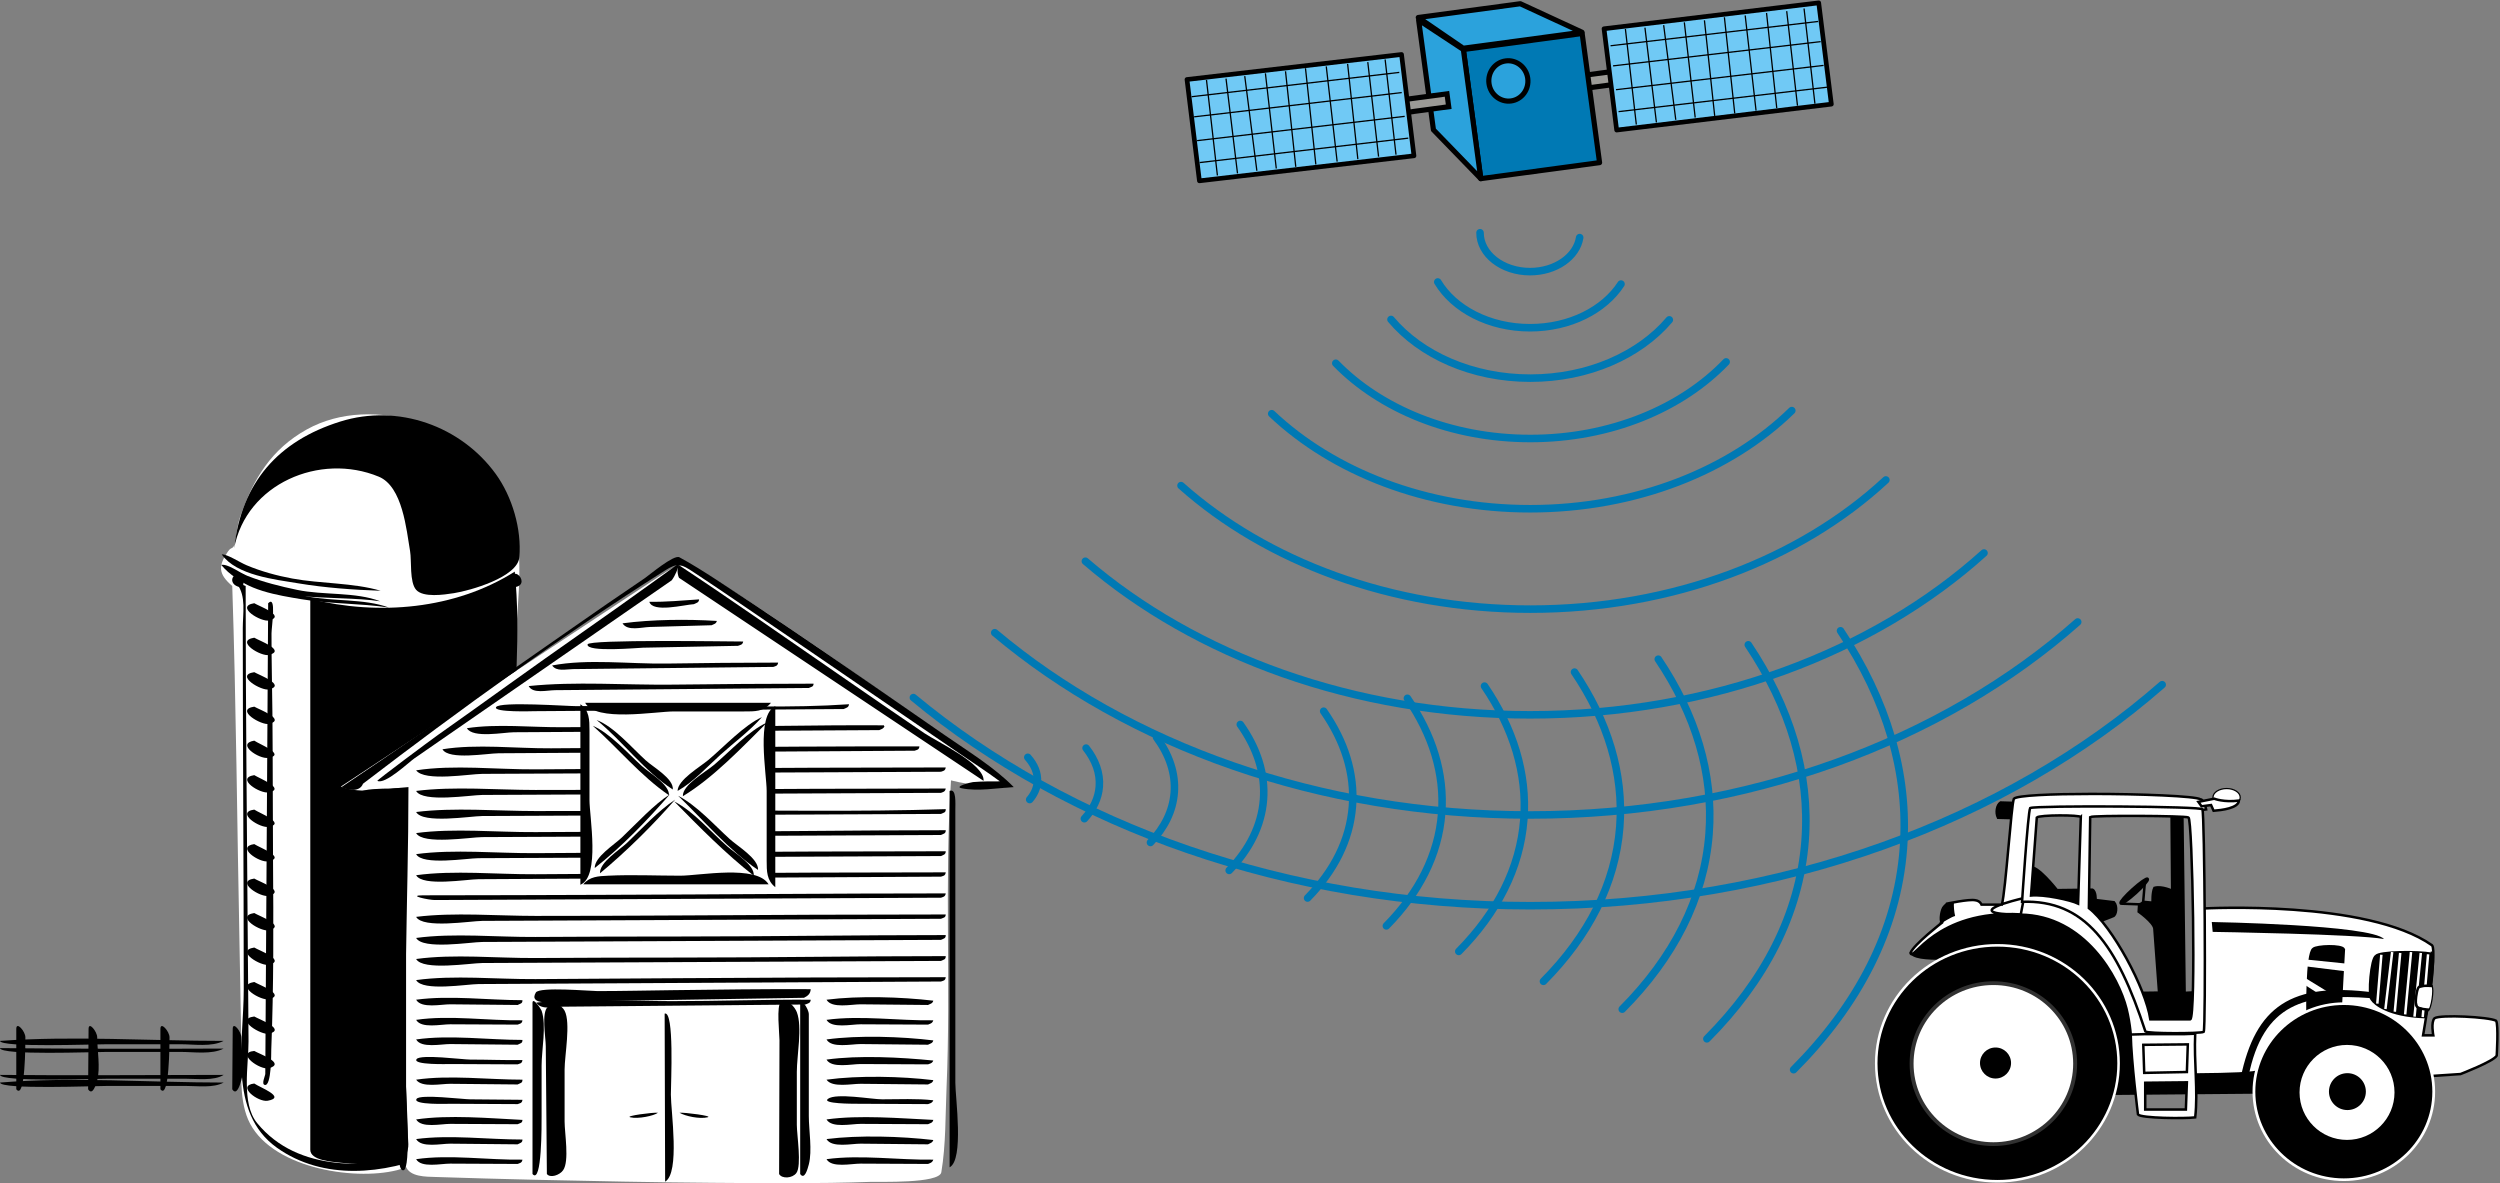 <?xml version="1.0" encoding="UTF-8" standalone="no"?>
<!-- Created with Inkscape (http://www.inkscape.org/) -->
<svg
    xmlns:inkscape="http://www.inkscape.org/namespaces/inkscape"
    xmlns:rdf="http://www.w3.org/1999/02/22-rdf-syntax-ns#"
    xmlns="http://www.w3.org/2000/svg"
    xmlns:sodipodi="http://sodipodi.sourceforge.net/DTD/sodipodi-0.dtd"
    xmlns:ns1="http://sozi.baierouge.fr"
    xmlns:cc="http://creativecommons.org/ns#"
    xmlns:xlink="http://www.w3.org/1999/xlink"
    xmlns:dc="http://purl.org/dc/elements/1.1/"
    id="svg2"
    sodipodi:docname="GPS_atmosphericConditions.svg"
    inkscape:export-filename="I:\Support\Dealer Training\2014 Online\GPS 100\Images\GDOP-good-2.png"
    viewBox="0 0 677.67 320.79"
    inkscape:export-xdpi="162.71985"
    version="1.1"
    inkscape:export-ydpi="162.71985"
    inkscape:version="0.47 r22583"
  >
  <rect x="0" y="0" width="677.67" height="320.79" fill="#808080" stroke="none"/>
  <sodipodi:namedview
      id="base"
      bordercolor="#666666"
      inkscape:pageshadow="2"
      inkscape:window-y="0"
      pagecolor="#ffffff"
      inkscape:window-height="682"
      inkscape:window-maximized="0"
      inkscape:zoom="0.49497474"
      inkscape:window-x="-2"
      showgrid="false"
      borderopacity="1.0"
      inkscape:current-layer="layer1"
      inkscape:cx="659.21533"
      inkscape:cy="30.167633"
      inkscape:window-width="1255"
      inkscape:pageopacity="0.0"
      inkscape:document-units="px"
  />
  <g
      id="layer1"
      inkscape:label="Layer 1"
      inkscape:groupmode="layer"
      transform="translate(-1953.6 2533.7)"
    >
    <g
        id="g12444"
        inkscape:export-ydpi="97.169998"
        inkscape:export-xdpi="97.169998"
        inkscape:export-filename="I:\Support\Dealer Training\2014 Online\GPS 100\Images\multipath-1.png"
        transform="matrix(.681 0 0 .681 1953.6 -2421.4)"
      >
      <path
          id="path3"
          style="fill:#ffffff"
          inkscape:connector-curvature="0"
          d="m92.445 68.338c1.576 47.444 1.92 94.966 2.888 142.43 0.269 13.185 0.501 26.369 0.718 39.556 0.153 9.333-1.095 21.529 2.684 30.352 8.146 19.02 41.554 24.642 59.28 20.205 10.22-2.558 18.017-11.663 25.688-18.311 7.423-6.434 8.915-6.504 9.52-15.447 1.996-29.466 3.991-58.931 5.987-88.396 2.155-31.811 4.309-63.622 6.463-95.433 1.171-17.283 2.985-35.608-4.77-51.744-12.82-26.647-52.42-40.217-78.82-25.5-14.061 7.839-21.175 19.54-26.402 34.472-1.115 3.184-1.518 6.78-2.096 10.104-0.625 3.59-1.316 1.716-2.867 3.996-3.898 5.737-3.894 8.915 1.72 13.723"
      />
      <path
          id="path5"
          inkscape:connector-curvature="0"
          d="m106.74 75.2-1.017 166.73c-0.042 6.868-0.084 13.737-0.126 20.606-0.004 0.775-1.681 4.118-0.192 4.417 2.717 0.545 2.521-12.764 2.574-14.104 0.991-25.121 0.876-50.283 0.7-75.418-0.137-19.503-0.062-39.006-0.245-58.51-0.1-10.564-0.386-21.146-0.359-31.709 0.02-2.841 2.08-15.442-1.32-12.021"
      />
      <path
          id="path7"
          inkscape:connector-curvature="0"
          d="m97.782 68.338c0 48.238 0.539 96.49 0.866 144.73 0.083 12.18 0.227 24.36 0.279 36.54 0.04 9.331-3.002 24.667 3.396 32.487 16.376 20.017 44.803 17.873 67.431 12.815 1.043-0.232 2.086-0.466 3.129-0.699-19.868 8.396-44.215 10.899-62.684-2.295-19.582-13.99-13.178-41.777-13.178-62.981 0-47.963-0.382-95.926-0.382-143.89 0-5.635 1.417-12.756-2.288-17.469 0.94-0.022 2.39 0.275 3.43 0.757"
      />
      <path
          id="path9"
          inkscape:connector-curvature="0"
          d="m93.208 53.28c2.943-26.147 17.519-42.643 42.228-50.386 23.093-7.236 48.094 1.822 61.891 20.856 6.577 9.073 10.359 22.005 9.392 33.158-0.691 7.981-19.682 13.292-26.022 14.29-3.984 0.627-12.249 1.849-15.057-1.335-2.693-3.054-1.753-11.562-2.407-15.371-1.449-8.444-2.95-25.723-12.464-29.66-23.48-9.717-52.728 2.901-57.562 28.448"
      />
      <path
          id="path11"
          inkscape:connector-curvature="0"
          d="m101.21 75.2c-7.951 1.278 2.857 7.671 5.91 6.861 6.87-1.821-4.1-5.699-5.91-6.861"
      />
      <path
          id="path13"
          inkscape:connector-curvature="0"
          d="m101.21 88.924c-7.953 1.278 2.833 7.693 5.91 6.863 6.82-1.838-4-5.67-5.91-6.863"
      />
      <path
          id="path15"
          inkscape:connector-curvature="0"
          d="m204.9 62.62c2.449 24.471-0.109 49.975-1.034 74.507-0.872 23.145-1.919 46.274-3.159 69.402-1.314 24.522-2.911 48.978-5.303 73.42-0.778 7.946-3.241 7.857-10.204 10.543-5.382 2.076-10.906 3.868-16.515 5.242-10.906 2.672-21.926 3.486-33.064 2.177-3.438-0.404-12.11-0.872-12.11-5.165v-219.25c27.22 6.764 57.6 4.18 81.37-10.86"
      />
      <path
          id="path17"
          style="fill:#ffffff"
          inkscape:connector-curvature="0"
          d="m135.71 148.2c7.717 3.16 18.723 0.736 26.875 0.19 0 47.136-2.807 95.061-0.049 142.12 0.174 2.974-2.156 5.767-0.999 8.846 1.6 4.254 8.071 4.105 11.777 4.227 13.132 0.426 26.259 0.814 39.394 1.107 23.642 0.529 47.282 1.038 70.929 1.216 20.852 0.156 41.725 0.382 62.567-0.364 3.743-0.134 27.722 0.75 28.486-3.838 1.844-11.059 1.601-22.627 2.082-33.819 1.748-40.617-0.885-81.619 1.771-122.16 4.16 1.055 8.627 1.717 12.899 2.195 2.779 0.311 12.777 2.417 7.401-2.195-8.432-7.232-17.854-13.544-26.854-20.043-19.46-14.06-39.01-27.954-58.94-41.31-10.32-6.921-20.62-13.952-31.42-20.121-9.448-5.397-10.617-5.452-19.036 0.11-26.844 17.732-53.688 35.464-80.532 53.195-15.44 10.19-30.9 20.4-46.36 30.61"
      />
      <path
          id="path19"
          inkscape:connector-curvature="0"
          d="m206.05 298.4c-8.944-0.044-17.888-0.087-26.833-0.131-3.703-0.018-11.557 1.812-13.575-1.775 13.552-1.948 28.527 0.405 42.314 0.192-0.19 1.39-1.12 1.34-1.9 1.71"
      />
      <path
          id="path21"
          inkscape:connector-curvature="0"
          d="m206.05 290.59c-8.944-0.087-17.888-0.174-26.833-0.262-3.537-0.034-11.519 1.803-13.575-1.834 13.541-1.805 28.583 0.19 42.314 0.19 0.01 1.34-0.84 1.3-1.9 1.9"
      />
      <path
          id="path23"
          inkscape:connector-curvature="0"
          d="m206.05 282.58c-8.944-0.044-17.888-0.088-26.833-0.132-3.715-0.019-11.471 1.811-13.575-1.774 13.175-1.915 28.911-0.477 42.314 0.19-0.05 1.34-0.84 1.18-1.9 1.71"
      />
      <path
          id="path25"
          inkscape:connector-curvature="0"
          d="m206.05 274.58c-8.944-0.044-17.888-0.087-26.833-0.131-0.488-0.002-15.198 0.554-13.385-1.965 1.415-1.966 18.545 0.189 21.286 0.189 6.949 0 13.889 0.192 20.838 0.192-0.13 1.46-1.09 1.34-1.92 1.72"
      />
      <path
          id="path27"
          inkscape:connector-curvature="0"
          d="m206.05 266.76c-8.944-0.087-17.888-0.175-26.833-0.262-3.557-0.035-11.323 1.679-13.575-1.645 13.449-1.944 28.614 0 42.314 0 0.04 1.42-0.81 1.3-1.9 1.9"
      />
      <path
          id="path29"
          inkscape:connector-curvature="0"
          d="m206.05 258.76c-8.944-0.044-17.888-0.088-26.833-0.132-0.522-0.003-15.221 0.462-13.385-1.966 1.528-2.022 18.458 0.192 21.286 0.192 6.943 0 13.901 0.295 20.838 0.189-0.16 1.49-1.09 1.33-1.92 1.72"
      />
      <path
          id="path31"
          inkscape:connector-curvature="0"
          d="m206.05 250.94c-8.944-0.088-17.888-0.176-26.833-0.264-3.524-0.034-11.586 1.779-13.575-1.834 13.411-1.931 28.677 0.191 42.314 0.191 0.04 1.41-0.81 1.3-1.9 1.9"
      />
      <path
          id="path33"
          inkscape:connector-curvature="0"
          d="m206.05 242.94c-8.944-0.044-17.888-0.088-26.833-0.132-3.702-0.018-11.553 1.812-13.575-1.774 13.544-1.958 28.533 0.399 42.314 0.189-0.15 1.4-1.07 1.32-1.9 1.71"
      />
      <path
          id="path35"
          inkscape:connector-curvature="0"
          d="m206.05 235.12c-8.944-0.088-17.888-0.176-26.833-0.264-3.536-0.034-11.516 1.801-13.575-1.832 13.503-1.828 28.608 0.189 42.314 0.189 0.04 1.41-0.81 1.3-1.9 1.9"
      />
      <path
          id="path37"
          inkscape:connector-curvature="0"
          d="m374.55 225.78c-37.172 0.205-74.345 0.41-111.52 0.615-24.184 0.133-48.367 0.267-72.551 0.399-4.606 0.025-22.25 3.057-24.839-1.586 15.16-2.072 32.109-0.285 47.5-0.387 19.355-0.129 38.712-0.252 58.067-0.37 35.078-0.215 70.166-0.388 105.24-0.388-0.14 1.46-1.09 1.4-1.9 1.72"
      />
      <path
          id="path39"
          inkscape:connector-curvature="0"
          d="m374.55 217.58c-37.172 0.171-74.345 0.342-111.52 0.513-23.686 0.108-47.37 0.218-71.055 0.326-4.645 0.021-23.69 3.173-26.335-1.601 15.161-2.072 32.108-0.287 47.5-0.389 19.356-0.129 38.71-0.185 58.067-0.185 35.082 0 70.164-0.571 105.24-0.571 0.02 1.41-0.81 1.38-1.9 1.91"
      />
      <path
          id="path41"
          inkscape:connector-curvature="0"
          d="m374.55 209.2c-37.172 0.171-74.345 0.342-111.52 0.513-23.686 0.108-47.37 0.218-71.055 0.326-4.595 0.021-23.682 3.209-26.335-1.603 15.081-2.038 32.175-0.283 47.5-0.387 19.356-0.13 38.71-0.187 58.067-0.187 35.082 0 70.164-0.569 105.24-0.569 0.02 1.41-0.81 1.37-1.9 1.91"
      />
      <path
          id="path43"
          inkscape:connector-curvature="0"
          d="m374.55 200.81c-37.172 0.171-74.345 0.342-111.52 0.513-23.686 0.108-47.37 0.218-71.055 0.326-4.594 0.021-23.685 3.209-26.335-1.603 15.212-1.884 32.12-0.379 47.5-0.379 19.357 0 38.711-0.067 58.067-0.188 35.081-0.217 70.164-0.386 105.24-0.386-0.07 1.34-0.85 1.24-1.9 1.72"
      />
      <path
          id="path45"
          inkscape:connector-curvature="0"
          d="m374.55 192.42c-55.855 0.257-111.71 0.514-167.57 0.771-11.309 0.052-22.619 0.104-33.928 0.155-2.258 0.011-11.303-1.879-4.627-1.879 24.168 0 48.337-0.115 72.505-0.189 45.175-0.139 90.348-0.573 135.52-0.573-0.21 1.42-1.13 1.41-1.89 1.72"
      />
      <path
          id="path47"
          inkscape:connector-curvature="0"
          d="m374.55 184.04c-37.172 0.205-74.345 0.411-111.52 0.616-24.184 0.134-48.367 0.267-72.551 0.4-4.608 0.025-22.248 3.057-24.839-1.586 15.161-2.072 32.108-0.287 47.5-0.389 19.355-0.129 38.712-0.251 58.067-0.369 35.078-0.214 70.166-0.387 105.24-0.387-0.17 1.49-1.08 1.4-1.9 1.72"
      />
      <path
          id="path49"
          inkscape:connector-curvature="0"
          d="m374.55 175.84c-37.172 0.171-74.345 0.342-111.52 0.513l-72.551 0.333c-4.574 0.021-22.356 3.007-24.839-1.609 15.175-2.051 32.098-0.284 47.5-0.387 19.355-0.13 38.712-0.253 58.067-0.371 35.077-0.214 70.169-0.385 105.24-0.385-0.01 1.35-0.85 1.39-1.9 1.92"
      />
      <path
          id="path51"
          inkscape:connector-curvature="0"
          d="m374.55 167.46c-37.172 0.171-74.345 0.342-111.52 0.513-23.686 0.109-47.37 0.218-71.055 0.326-4.625 0.021-23.715 3.173-26.335-1.603 15.082-2.038 32.174-0.281 47.5-0.384 19.356-0.13 38.71-0.187 58.067-0.187 35.082 0 70.164-0.571 105.24-0.571 0.02 1.39-0.81 1.36-1.9 1.9"
      />
      <path
          id="path53"
          inkscape:connector-curvature="0"
          d="m374.55 159.07c-37.172 0.171-74.345 0.342-111.52 0.513-23.686 0.109-47.37 0.218-71.055 0.326-4.593 0.021-23.684 3.208-26.335-1.602 15.207-1.894 32.125-0.38 47.5-0.38 19.357 0 38.711-0.067 58.067-0.186 35.036-0.215 70.234 0.588 105.24-0.578 0.05 1.46-0.79 1.36-1.9 1.91"
      />
      <path
          id="path55"
          inkscape:connector-curvature="0"
          d="m374.55 150.68c-37.172 0.171-74.345 0.342-111.52 0.513-23.686 0.109-47.37 0.218-71.055 0.326-4.571 0.021-23.757 3.179-26.335-1.6 15.194-1.912 32.133-0.382 47.5-0.382 19.357 0 38.711-0.067 58.067-0.186 35.081-0.215 70.164-0.386 105.24-0.386-0.24 1.36-1.12 1.39-1.9 1.72"
      />
      <path
          id="path57"
          inkscape:connector-curvature="0"
          d="m374.55 142.29c-37.172 0.171-74.345 0.342-111.52 0.513-23.686 0.109-47.37 0.218-71.055 0.326-5.083 0.023-22.958 3.185-26.335-1.41 15.072-2.319 32.179-0.285 47.5-0.387 19.355-0.129 38.712-0.252 58.067-0.371 35.081-0.214 70.164-0.385 105.24-0.385-0.19 1.42-1.1 1.39-1.9 1.71"
      />
      <path
          id="path59"
          inkscape:connector-curvature="0"
          d="m364.06 133.91c-33.677 0.207-67.353 0.413-101.03 0.62l-64.546 0.396c-4.472 0.027-19.866 2.82-22.365-1.589 13.574-2.208 29.357-0.284 43.196-0.386 17.485-0.13 34.971-0.255 52.456-0.375 31.391-0.216 62.804-0.438 94.193-0.381-0.11 1.43-1.05 1.37-1.91 1.71"
      />
      <path
          id="path61"
          inkscape:connector-curvature="0"
          d="m349.96 125.71c-29.705 0.174-59.41 0.348-89.114 0.522-18.76 0.11-37.519 0.22-56.277 0.33-3.934 0.023-16.411 2.507-18.721-1.615 12.066-1.851 25.84-0.284 38.135-0.388 15.228-0.129 30.45-0.182 45.679-0.182 27.399 0 54.808-0.748 82.205-0.573-0.045 0.173 0.02 0.3 0.192 0.382-0.43 1.02-1.13 1.09-2.09 1.53"
      />
      <path
          id="path63"
          inkscape:connector-curvature="0"
          d="m335.85 117.32c-25.037 0.174-50.075 0.349-75.113 0.523-16.025 0.112-32.051 0.223-48.076 0.335-0.427 0.003-16.48 0.554-15.193-1.619 1.381-2.332 28.826-0.354 31.959-0.385 12.948-0.13 25.891-0.187 38.84-0.187 23.039 0 46.702 1.021 69.68-0.573-0.16 1.33-1 1.37-2.1 1.9"
      />
      <path
          id="path65"
          inkscape:connector-curvature="0"
          d="m321.94 108.94c-21.291 0.185-42.582 0.369-63.873 0.554-12.373 0.107-24.746 0.214-37.118 0.321-3.244 0.028-8.825 1.54-10.515-1.636 18.652-1.933 38.412-0.354 57.236-0.569 18.723-0.215 37.452-0.384 56.176-0.384-0.07 1.33-0.85 1.21-1.92 1.72"
      />
      <path
          id="path67"
          inkscape:connector-curvature="0"
          d="m307.83 100.55c-16.653 0.183-33.306 0.367-49.959 0.55-9.916 0.109-19.832 0.218-29.748 0.328-2.919 0.032-6.606 1.09-8.354-1.451 14.159-2.719 30.961-0.545 45.486-0.756 14.824-0.215 29.655-0.386 44.48-0.386-0.19 1.413-1.09 1.403-1.91 1.713"
      />
      <path
          id="path69"
          inkscape:connector-curvature="0"
          d="m293.73 92.165c-12.599 0.247-25.196 0.494-37.795 0.741-1.745 0.034-22.64 1.959-22.055-1.314 0.372-2.081 56.41-1.143 61.947-1.143-0.23 1.351-1.15 1.355-2.1 1.716"
      />
      <path
          id="path71"
          inkscape:connector-curvature="0"
          d="m283.24 83.967c-8.156 0.229-16.313 0.458-24.469 0.688-3.55 0.1-8.957 1.779-10.983-1.449 11.731-1.568 25.757-1.685 37.55-0.953-0.31 1.166-1.07 1.217-2.1 1.714"
      />
      <path
          id="path73"
          inkscape:connector-curvature="0"
          d="m276.19 75.581c-3.817 0.225-16.384 3.54-17.729-0.953 6.582 0.13 13.268-0.537 19.824-0.953-0.15 1.346-1 1.35-2.09 1.906"
      />
      <path
          id="path75"
          inkscape:connector-curvature="0"
          d="m101.21 102.65c-8.024 1.183 2.941 7.621 5.91 6.861 6.86-1.75-4.02-5.74-5.91-6.86"
      />
      <path
          id="path77"
          inkscape:connector-curvature="0"
          d="m101.21 116.37c-7.988 1.201 2.982 7.619 5.91 6.863 6.87-1.77-4.03-5.74-5.91-6.86"
      />
      <path
          id="path79"
          inkscape:connector-curvature="0"
          d="m101.21 129.9c-7.484 1.279 2.001 7.465 5.528 6.863 7.37-1.25-3.47-5.41-5.53-6.86"
      />
      <path
          id="path81"
          inkscape:connector-curvature="0"
          d="m101.21 143.63c-7.688 1.219 2.42 7.653 5.91 6.861 6.57-1.49-3.7-5.47-5.91-6.86"
      />
      <path
          id="path83"
          inkscape:connector-curvature="0"
          d="m101.21 239.7c-8.038 1.049 2.928 7.624 5.91 6.861 6.86-1.76-4.02-5.74-5.91-6.86"
      />
      <path
          id="path85"
          inkscape:connector-curvature="0"
          d="m101.21 253.42c-7.6 0.688 2.429 7.88 5.91 6.861 6.75-1.97-3.9-5.67-5.91-6.86"
      />
      <path
          id="path87"
          inkscape:connector-curvature="0"
          d="m101.21 266.38c-7.247 0.871 1.567 7.547 5.338 6.861 7.57-1.37-3.06-5.27-5.34-6.86"
      />
      <path
          id="path89"
          inkscape:connector-curvature="0"
          d="m144.48 147.06c38.744-29.679 78.849-58.636 120.06-84.791 5.282-3.352 6.556-2.706 11.593 0.62 5.386 3.557 10.743 7.141 16.069 10.787 9.161 6.27 18.346 12.503 27.509 18.769 20.577 14.07 41.146 28.146 61.711 42.233 5.533 3.79 11.181 7.435 16.568 11.43-3.574 0-7.111-0.01-10.675 0.287-0.763 0.063-7.859 1.793-4.479 2.477 6.377 1.289 14.221-0.112 20.682-0.475-7.669-7.854-18.391-14.385-27.375-20.626-11.25-7.81-22.51-15.61-33.79-23.39-18.92-13.04-37.93-25.99-57.2-38.518-4.82-3.134-9.669-6.214-14.724-8.951-2.204-1.194-12.016 7.132-13.867 8.382-10.039 6.773-20.003 13.639-29.925 20.583-19.246 13.471-38.529 26.897-57.895 40.195-10.912 7.492-21.823 14.983-32.835 22.327 2.85 1.39 7.29 2 8.58-1.34"
      />
      <path
          id="path91"
          style="fill:#ffffff"
          inkscape:connector-curvature="0"
          d="m221.3 233.98c-1.492 13.396-1.502 27.073-2.021 40.538-0.245 6.354-0.152 12.775 0.306 19.12 0.7 9.699 3.457 9.948 12.587 10.633 27.163 2.035 54.407-0.643 81.573-0.529l-2.202-44.777c-0.373-7.595-0.747-15.189-1.12-22.784-0.198-4.021-6.9-2.547-10.5-2.621-25.2-0.52-53.84-5.04-78.63 0.42"
      />
      <path
          id="path93"
          inkscape:connector-curvature="0"
          d="m270.47 278.01c2.21 1.339 8.026 2.61 11.245 1.812 2.17-0.54-9.29-1.99-11.25-1.81"
      />
      <path
          id="path95"
          inkscape:connector-curvature="0"
          d="m261.9 278.01c-1.507 1.216-7.958 2.582-11.056 1.812-2.18-0.54 9.07-2.01 11.06-1.81"
      />
      <path
          id="path97"
          inkscape:connector-curvature="0"
          d="m217.68 302.4c-0.146-16.973-0.293-33.946-0.439-50.919-0.03-3.483-1.789-13.496 0.821-15.603 2.619-2.114 5.539-0.636 6.672 1.523 2.514 4.791 0 17.878 0 23.396v20.662c0 4.733 1.952 15.778-0.574 19.415-1.42 2.03-5.17 3.24-6.48 1.52"
      />
      <path
          id="path99"
          inkscape:connector-curvature="0"
          d="m211.96 302.4v-68.05c0-2.723 3.38 2.364 3.62 3.052 2.005 5.727 0 15.717 0 21.844v20.09c0 2.89 0.19 27.51-3.62 23.07"
      />
      <path
          id="path101"
          inkscape:connector-curvature="0"
          d="m310.12 302.4c0.05-17.757 0.099-35.514 0.148-53.271 0.007-2.461-1.318-14.078 0.613-15.156 2.784-1.554 5.595 2.182 6.291 4.002 2.267 5.922 0 17.359 0 23.762v21.108c0 3.975 2.001 16.234-0.191 19.173-1.55 2.1-5.71 2.41-6.86 0.39"
      />
      <path
          id="path103"
          inkscape:connector-curvature="0"
          d="m318.51 302.4v-67.592c0-3.142 3.433 1.808 3.433 4.023v40.504c0 5.695 1.431 13.756 0 19.253-0.53 2.06-1.74 6.25-3.43 3.82"
      />
      <path
          id="path105"
          inkscape:connector-curvature="0"
          d="m101.21 157.35c-7.709 1.073 2.386 7.659 5.91 6.862 6.68-1.51-3.82-5.42-5.91-6.86"
      />
      <path
          id="path107"
          inkscape:connector-curvature="0"
          d="m101.21 171.08c-7.563 1.096 2.093 7.544 5.528 6.861 7.49-1.49-3.47-5.45-5.53-6.86"
      />
      <path
          id="path109"
          inkscape:connector-curvature="0"
          d="m101.21 184.8c-7.802 1.135 2.61 7.791 5.91 6.861 6.8-1.92-4.08-5.69-5.91-6.86"
      />
      <path
          id="path111"
          inkscape:connector-curvature="0"
          d="m101.21 198.52c-7.942 1.277 2.836 7.688 5.91 6.863 6.88-1.84-4.12-5.7-5.91-6.86"
      />
      <path
          id="path113"
          inkscape:connector-curvature="0"
          d="m101.21 212.25c-7.953 1.274 2.859 7.671 5.91 6.861 6.87-1.82-4.1-5.7-5.91-6.86"
      />
      <path
          id="path115"
          inkscape:connector-curvature="0"
          d="m101.21 225.97c-7.931 1.277 2.851 7.688 5.91 6.862 6.82-1.83-4.01-5.67-5.91-6.86"
      />
      <path
          id="path117"
          style="fill:#ffffff"
          inkscape:connector-curvature="0"
          d="m307.07 186.13c0-6.714 0.349-67.474-0.348-67.474h-63.199c-1.384 0-9.821-1.084-10.79 0-1.242 1.39 0 9.606 0 11.379v24.556c0 2.372-0.383 31.538 0.348 31.538 24.66-0.01 49.33-0.01 73.99-0.01"
      />
      <path
          id="path119"
          inkscape:connector-curvature="0"
          d="m231.02 187.28v-71.862c3.567 2.327 3.621 6.357 3.621 10.336v27.786c0 6.64 4.32 30.44-3.62 33.73"
      />
      <path
          id="path121"
          inkscape:connector-curvature="0"
          d="m308.6 116.18v72.052c-3.417-2.672-3.433-6.372-3.433-10.526v-27.787c-0.01-6.74-4.31-30.19 3.43-33.73"
      />
      <path
          id="path123"
          inkscape:connector-curvature="0"
          d="m305.93 187.09h-73.766c2.581-3.123 5.982-3.239 9.911-3.431 9.516-0.464 19.177 0 28.705 0 7.64 0 30.39-4.46 35.15 3.43"
      />
      <path
          id="path125"
          inkscape:connector-curvature="0"
          d="m232.92 114.85h73.956c-2.957 3.554-6.33 3.429-10.746 3.429h-27.869c-7.42 0-31.18 4.33-35.34-3.43"
      />
      <path
          id="path127"
          inkscape:connector-curvature="0"
          d="m237.5 121.71c10.446 8.496 18.955 20.348 30.308 27.638 0.404-4.304-7.791-8.885-10.781-11.604-5.61-5.1-12.72-13.49-19.53-16.04"
      />
      <path
          id="path129"
          inkscape:connector-curvature="0"
          d="m269.9 151.82c10.082 9.682 20.218 21.764 31.832 29.545 0.303-4.465-8.136-9.427-11.323-12.335-6.33-5.76-12.96-13.24-20.51-17.2"
      />
      <path
          id="path131"
          inkscape:connector-curvature="0"
          d="m235.97 124c10.082 8.936 19.145 20.036 30.308 27.638 0.228-4.302-7.749-8.846-10.781-11.602-5.63-5.12-12.82-13.2-19.53-16.04"
      />
      <path
          id="path133"
          inkscape:connector-curvature="0"
          d="m268.38 154.11c9.919 10.126 20.476 20.81 31.643 29.544 0.445-4.202-7.347-8.882-10.399-11.554-6.66-5.82-13.42-13.97-21.24-17.99"
      />
      <path
          id="path135"
          inkscape:connector-curvature="0"
          d="m266.66 151.25c-8.86 10.191-19.282 21.021-29.926 29.354-0.122-4.378 7.659-9.166 10.781-12.147 5.94-5.65 12.8-13.16 19.15-17.2"
      />
      <path
          id="path137"
          inkscape:connector-curvature="0"
          d="m303.26 120.57c-4.774 5.449-11.002 10.003-16.391 14.865-5.298 4.78-10.932 11.001-17.155 14.487 0.005-4.364 8.944-9.558 12.275-12.355 6.43-5.43 14.22-13.82 21.26-17.01"
      />
      <path
          id="path139"
          inkscape:connector-curvature="0"
          d="m268.76 153.35c-8.973 10.309-19.417 20.609-29.926 29.354-0.292-4.355 7.732-9.235 10.781-12.146 6.06-5.78 12.21-12.59 19.15-17.2"
      />
      <path
          id="path141"
          inkscape:connector-curvature="0"
          d="m305.36 122.66c-9.907 9.854-21.595 22.166-33.549 29.354-0.238-4.473 8.979-9.587 12.275-12.357 6.47-5.43 13.95-13.74 21.28-16.99"
      />
      <path
          id="path143"
          inkscape:connector-curvature="0"
          d="m377.98 149.92v149.82c5.807-3.048 2.287-27.643 2.287-33.645v-108.57c-0.01-2.59 0.48-8.79-2.29-7.61"
      />
      <path
          id="path145"
          inkscape:connector-curvature="0"
          d="m270.28 65.098c40.409 26.939 80.819 53.878 121.23 80.817 0.488-6.685-18.439-15.51-23.571-18.979-11.247-7.603-22.408-15.334-33.591-23.031-21.369-14.707-42.611-29.654-64.256-43.954-0.66 1.704-0.41 3.944 0.19 5.142"
      />
      <path
          id="path147"
          inkscape:connector-curvature="0"
          d="m267.42 66.051-62.412 43.185c-13.354 9.24-26.708 18.48-40.063 27.72-2.223 1.538-11.665 10.555-14.75 8.959-0.343-0.178 21.11-16.143 24.16-18.303 9.45-6.695 18.889-13.401 28.285-20.17 19.327-13.922 38.979-27.381 58.275-41.344 3.185-2.304 6.368-4.609 9.555-6.91-0.68 2.391-1.6 4.842-3.06 6.855"
      />
      <path
          id="path149"
          inkscape:connector-curvature="0"
          d="m320.03 232.26c-20.267 0.328-40.534 0.656-60.801 0.985-12.373 0.2-24.747 0.4-37.12 0.601-1.458 0.024-11.969 1.584-8.819-3.682 1.433-2.395 21.56-0.573 24.551-0.573 9.906 0 19.821-0.245 29.727-0.363 18.36-0.22 36.772-0.51 55.131-0.4-0.1 1.81-1.12 2.67-2.67 3.43"
      />
      <path
          id="path151"
          inkscape:connector-curvature="0"
          d="m320.6 234.93c-20.194 0.183-40.388 0.364-60.582 0.547-11.897 0.107-23.794 0.215-35.691 0.322-3.361 0.03-8.929 1.518-10.849-1.632 17.555-1.843 36.325-0.573 54.088-0.573 18.375 0 36.758-0.677 55.131-0.569-0.09 1.39-0.93 1.4-2.1 1.9"
      />
      <path
          id="path153"
          inkscape:connector-curvature="0"
          d="m369.4 298.4c-8.944-0.044-17.889-0.087-26.833-0.131-3.704-0.018-11.557 1.811-13.576-1.775 13.677-1.861 28.607 0.411 42.508 0.192-0.42 1.28-1.38 1.38-2.1 1.71"
      />
      <path
          id="path155"
          inkscape:connector-curvature="0"
          d="m369.4 290.59c-8.944-0.087-17.889-0.174-26.833-0.262-3.538-0.034-11.518 1.803-13.576-1.834 12.979-1.64 29.56-1.113 42.508 0.38-0.34 1.09-1.14 1.2-2.1 1.71"
      />
      <path
          id="path157"
          inkscape:connector-curvature="0"
          d="m369.4 282.58c-8.944-0.044-17.889-0.088-26.833-0.132-3.717-0.019-11.469 1.811-13.576-1.774 13.339-1.836 28.946-0.449 42.508 0.19-0.3 1.23-1.05 1.2-2.1 1.71"
      />
      <path
          id="path159"
          inkscape:connector-curvature="0"
          d="m369.4 274.58c-9.601-0.047-19.201-0.094-28.802-0.141-0.607-0.003-13.705 0.039-11.034-1.955 3.266-2.438 17.36 0.189 21.539 0.189 6.67 0 13.887-0.375 20.396 0.384-0.46 1.18-1.44 1.24-2.11 1.53"
      />
      <path
          id="path161"
          inkscape:connector-curvature="0"
          d="m369.4 266.76c-8.944-0.087-17.889-0.175-26.833-0.262-3.558-0.035-11.321 1.678-13.576-1.645 12.794-1.751 29.881-1.344 42.508 0.189-0.32 1.18-1.09 1.18-2.1 1.71"
      />
      <path
          id="path163"
          inkscape:connector-curvature="0"
          d="m369.4 258.76c-8.944-0.044-17.889-0.088-26.833-0.132-3.575-0.018-11.534 1.814-13.576-1.773 12.983-1.797 29.463-0.914 42.508 0.379-0.47 1.2-1.42 1.22-2.1 1.52"
      />
      <path
          id="path165"
          inkscape:connector-curvature="0"
          d="m369.4 250.94c-8.944-0.088-17.889-0.176-26.833-0.264-3.525-0.034-11.585 1.778-13.576-1.834 12.694-1.76 30.02-1.15 42.508 0.383-0.32 1.18-1.1 1.18-2.1 1.71"
      />
      <path
          id="path167"
          inkscape:connector-curvature="0"
          d="m369.4 242.94c-8.944-0.044-17.889-0.088-26.833-0.132-3.703-0.018-11.553 1.811-13.576-1.774 13.669-1.871 28.612 0.405 42.508 0.189-0.39 1.29-1.34 1.36-2.1 1.71"
      />
      <path
          id="path169"
          inkscape:connector-curvature="0"
          d="m369.4 235.12c-8.944-0.088-17.889-0.176-26.833-0.264-3.537-0.034-11.514 1.801-13.576-1.832 12.912-1.658 29.624-1.113 42.508 0.38-0.32 1.18-1.09 1.18-2.1 1.71"
      />
      <path
          id="path171"
          inkscape:connector-curvature="0"
          d="m264.56 238.55c0.063 22.302 0.128 44.603 0.191 66.904 5.992-3.508 2.286-27.932 2.286-34.692 0-4.58 1.44-33.51-2.48-32.21"
      />
      <path
          id="path173"
          inkscape:connector-curvature="0"
          d="m143.91 150.49c2.538 0.031 15.438-0.908 15.438 1.178 0 5.526-0.032 11.053 0.035 16.58 0.145 11.965 0.157 23.927 0.157 35.894 0 24.599 0.107 49.182-0.178 73.78-0.026 2.257-2.345 23.999 1.321 22.959 2.966-0.842 0.953-29.717 0.953-33.155v-117.72c0-1.92-4.506-1.038-6.195-1.038-2.9 0.01-11.86 0.14-11.53 1.53"
      />
      <path
          id="path175"
          inkscape:connector-curvature="0"
          d="m91.492 62.43c5.737 7.663 19.596 9.669 28.374 11.159 11.569 1.963 23.488 1.602 34.909 3.327-9.992-3.655-22.484-2.313-33.047-4.539-6.72-1.417-13.344-3.052-19.752-5.565-3.385-1.326-7.741-4.584-10.488-4.382"
      />
      <path
          id="path177"
          inkscape:connector-curvature="0"
          d="m88.062 59.951c13.304 16.127 45.201 11.655 63.282 14.485-9.807-3.81-22.585-2.337-33.048-4.539-6.719-1.414-13.344-3.048-19.751-5.562-3.217-1.263-7.804-4.891-10.477-4.384"
      />
      <path
          id="path179"
          inkscape:connector-curvature="0"
          d="m88.251 55.759c5.813 8.379 21.214 9.985 30.45 11.523 10.8 1.799 21.896 2.59 32.833 2.962-11.001-3.236-23.807-2.768-35.191-4.868-6.066-1.119-12.486-2.867-18.173-5.284-3.091-1.315-7.589-4.402-9.916-4.333"
      />
      <path
          id="path181"
          inkscape:connector-curvature="0"
          d="m0 249.42c29.476-2.101 59.482 0 89.015 0-4.827 2.488-11.708 1.332-17.093 1.332h-29.416c-5.465 0-42.181 1.39-42.506-1.33"
      />
      <path
          id="path183"
          inkscape:connector-curvature="0"
          d="m0 252.28c29.635 0.313 59.376 0.328 89.015 0.19-4.702 2.454-11.832 1.334-17.093 1.334h-29.416c-5.535 0-42.211 1.46-42.506-1.52"
      />
      <path
          id="path185"
          inkscape:connector-curvature="0"
          d="m0 262.95c29.648 0.315 59.358 0 89.015 0-3.791 2.448-10.697 1.526-15.232 1.526h-30.853c-5.483 0-42.618 1.39-42.93-1.53"
      />
      <path
          id="path187"
          inkscape:connector-curvature="0"
          d="m0 266c29.365-2.396 59.565 0 89.015 0-4.075 2.252-10.475 1.337-15.232 1.337h-30.853c-5.489 0-42.604 1.55-42.93-1.34"
      />
      <path
          id="path189"
          inkscape:connector-curvature="0"
          d="m6.481 268.67v-24.014c0-3.193 3.621 0.97 3.621 3.333 0 2.27 0.026 25.27-3.621 20.68"
      />
      <path
          id="path191"
          inkscape:connector-curvature="0"
          d="m35.072 268.67c0.061-8.005 0.122-16.009 0.183-24.014 0.024-3.203 3.438 1.088 3.438 3.333 0 5.115 1.326 12.146 0 17.059-0.494 1.83-1.843 6.39-3.621 3.62"
      />
      <path
          id="path193"
          inkscape:connector-curvature="0"
          d="m63.854 268.67v-24.014c0-3.169 3.623 0.962 3.623 3.333 0 2.23-0.057 25.25-3.623 20.68"
      />
      <path
          id="path195"
          inkscape:connector-curvature="0"
          d="m92.445 268.67c0.061-8.005 0.122-16.009 0.183-24.014 0.025-3.256 3.44 1.128 3.44 3.333 0 5.11 1.331 12.152 0 17.059-0.502 1.84-1.89 6.41-3.623 3.62"
      />
      <path
          id="path197"
          inkscape:connector-curvature="0"
          d="m203.57 68.91c9.75-0.03-1.38-12.199 0 0"
      />
      <path
          id="path199"
          inkscape:connector-curvature="0"
          d="m96.639 68.91c-6.204-0.203-5.194-6.748 0.571-5.147-0.186 1.68-0.182 3.505-0.571 5.147"
      />
    </g
    >
    <g
        id="g12876"
        inkscape:export-ydpi="97.169998"
        inkscape:export-xdpi="97.169998"
        inkscape:export-filename="I:\Support\Dealer Training\2014 Online\GPS 100\Images\multipath-1.png"
        transform="matrix(.681 0 0 .681 1581.9 -2867.9)"
      >
      <path
          id="path4068"
          sodipodi:nodetypes="ccccc"
          style="stroke:#000000;stroke-width:1px;fill:#000000"
          inkscape:connector-curvature="0"
          d="m1350.7 810.44-8.586-0.253c-1.515 1.01-2.02 4.041-1.01 6.061l9.091 0.253z"
      />
      <g
          id="g3912"
          style="stroke:#000000;fill:#000000"
          transform="translate(1185.5 681.67)"
        >
        <path
            id="path3887-3"
            d="m225.18 163.75s-4.286-2.143-7.321-1.25c-0.893 1.786-0.714 5.893-0.714 5.893l-3.75-0.357s-0.317 0.688-1.607 1.071l-0.179 2.857s6.071 4.286 6.25 6.786l1.851 25.186c1.071 1.964 5.828-0.186 7.792 1.243z"
            sodipodi:nodetypes="cccccccccc"
            style="stroke:#000000;stroke-width:1px;fill:#000000"
            inkscape:connector-curvature="0"
        />
        <path
            id="path3895-4"
            sodipodi:rx="8.3968935"
            sodipodi:ry="1.0472163"
            style="stroke:#000000;stroke-width:1.467;fill:#000000"
            sodipodi:type="arc"
            d="m270.09 149.91c0 0.578-3.759 1.047-8.397 1.047s-8.397-0.469-8.397-1.047c0-0.578 3.759-1.047 8.397-1.047s8.397 0.469 8.397 1.047z"
            transform="matrix(.633 -.571 .537 .673 -36.335 212.33)"
            sodipodi:cy="149.91391"
            sodipodi:cx="261.69266"
        />
        <path
            id="path3898"
            d="m204.81 168.79 7.197 0.253"
            style="stroke:#000000;stroke-width:1px;fill:#000000"
            inkscape:connector-curvature="0"
        />
        <path
            id="path3900"
            d="m214.03 160.58-0.631 7.45"
            sodipodi:nodetypes="cc"
            style="stroke:#000000;stroke-width:1px;fill:#000000"
            inkscape:connector-curvature="0"
        />
      </g
      >
      <path
          id="path3885-0"
          sodipodi:nodetypes="ccccccccc"
          style="stroke:#000000;stroke-width:1px;fill:#000000"
          inkscape:connector-curvature="0"
          d="m1410.2 814.71 0.536 71.071-13.214 0.179 3.75 12.143 19.464-0.714 1.25-11.786-6.607 0.357-0.893-71.071z"
      />
      <path
          id="path3863"
          sodipodi:nodetypes="ccccccc"
          style="stroke:#000000;fill:#000000"
          inkscape:connector-curvature="0"
          d="m1306.7 870.33c24.901-35.411 80.39-13.807 86.83 17.003l2.399 29.8 49.75-0.126-1.515 8.586-57.074 0.505c2.525-71.721-73.031-47.748-80.39-55.768z"
      />
      <path
          id="path3865"
          sodipodi:nodetypes="cccccccccccccccscczcccccccccccccccc"
          style="stroke:#000000;fill:#ffffff"
          inkscape:connector-curvature="0"
          d="m1377.9 806.77c-15.408 0.012-29.254 0.58-30.469 1.906-1.01 2.02-3.266 36.6-4.781 42.156h-8.094s-0.511-1.498-2.531-1.75c-2.525-0.505-11.304 1.374-11.304 1.374-1.01 1.768-1.821 7.47-1.821 7.47s-11.362 8.842-12.625 12.125c0.922 3.993 9.857-17.281 43.902-15.335l1.076-5.577s-0.085 0-0.064 0l3.519-35.682c2.778 0.253 57.379-0.5 57.379-0.5s9.602 0.505 11.875 0c0 0-0.766-4.031-2.281-4.031-1.563-1.278-23.97-2.171-43.781-2.156zm-27.721 41.739s-25.91 6.062-0.216 6.315c25.694 0.253 39.256 25.19 42.295 37.446 3.038 12.256 1.638 23.453 3.424 26.131l3.127-0.041s43.842 0.624 46.342-1.34c16.155-34.722 55.5-33.22 68.79 2l11.272-0.75s13.144-5.04 14.406-7.312c0 0 0.76-12.391-0.25-13.906-2.778-1.515-22.227-2.515-24.5-1-1.515 1.515-0.5 6.812-0.5 6.812h-4.062s5.835-33.318 3.562-35.844c-25.759-18.183-90.938-14.656-90.938-14.656l-0.631 48.616-21.572 0.131c-4.038-14.134-12.724-53.316-50.549-52.603z"
      />
      <path
          id="path3883-0"
          sodipodi:nodetypes="cccccccccc"
          style="stroke:#000000;fill:#000000"
          inkscape:connector-curvature="0"
          d="m1353.7 836.14c2.679-1.607 10.893 8.929 10.893 8.929s12.679-0.179 14.107-0.179c1.429 0.714 1.25 4.107 1.25 4.107l7.321 0.893c1.429 1.607 0.893 5.179-0.357 5.536l-5.893 2.321-9.286-5.893c-2.321-3.393-19.464-3.571-19.464-3.571z"
      />
      <path
          id="path3872"
          sodipodi:nodetypes="ccccccccccccccccc"
          style="stroke:#000000;fill:#ffffff"
          inkscape:connector-curvature="0"
          d="m1353.9 812.39c-0.893 1.786-3.219 37.312-3.219 37.312 25-0.893 37.844 16.982 49.094 51.625 0.893 0.893 21.96 0.866 23.21 0.152 0.893-1.607 0.37-87.665-0.522-88.558 0.714-1.25-66.241-1.603-68.562-0.531zm20.17 3.576-1.076 34.455c-3.036-1.429-13.571-3.755-18.75-3.219l2.312-31.062c1.071-1.071 17.156-1.067 17.513-0.174zm3.732 0c1.071-0.714 38.045-0.54 39.116 0.174 1.607 0.357 3.04 79.455 0.719 80.348l-15.893-0.004c-1.786-12.321-15.179-37.121-24.464-44.263z"
      />
      <path
          id="path3918-3"
          sodipodi:nodetypes="ccccc"
          style="stroke:#000000;stroke-width:0.6;fill:#000000"
          inkscape:connector-curvature="0"
          d="m1318.5 857.92s3.725-2.336 5.177-2.778c-0.316-1.452-0.505-3.535-0.442-4.925 0 0-3.03 0.063-3.662 1.2-1.263 1.136-1.831 5.745-1.073 6.503z"
      />
      <path
          id="path3920"
          sodipodi:nodetypes="ccccc"
          style="stroke:#000000;stroke-width:1px;fill:#000000"
          inkscape:connector-curvature="0"
          d="m1464.3 894.35s-0.357-24.107 2.321-25.893c1.25-1.25 11.429-1.607 12.143 0.179-0.179 2.5-1.25 23.393-1.25 23.393z"
      />
      <path
          id="path3922"
          style="fill:#ffffff"
          inkscape:connector-curvature="0"
          d="m1462.7 872.57 17.5 1.786-0.536 3.036-17.321-2.143z"
      />
      <path
          id="path3924"
          style="fill:#ffffff"
          inkscape:connector-curvature="0"
          d="m1462.3 879.35 10.179 6.25-4.286 0.357-6.964-4.464z"
      />
      <path
          id="path3869"
          sodipodi:nodetypes="cccc"
          style="fill:#000000"
          inkscape:connector-curvature="0"
          d="m1426.2 857.75 0.357 3.929s58.036 0.893 68.214 2.857c-5.179-5.714-68.571-6.786-68.571-6.786z"
      />
      <path
          id="path3940-1"
          sodipodi:nodetypes="ccccc"
          style="fill:#000000"
          inkscape:connector-curvature="0"
          d="m1437.7 919.73c1.786 1.046 1.607 0.871 3.036-0.174 5.893-29.802 22.857-33.492 48.75-31.506 1.071-1.046 1.786-1.394 1.071-2.266-32.679-4.277-46.964 5.538-52.857 33.946z"
      />
      <path
          id="path3976"
          sodipodi:nodetypes="ccccccccccccccccc"
          style="stroke:#000000;fill:#ffffff"
          inkscape:connector-curvature="0"
          d="m1419.6 902.21-4.022 0.16h-15.514l-6.124 0.176c0.191 10.536 2.89 31.824 2.89 31.824 1.263 1.515 18.73 1.659 22.771 1.154 1.192-10.445-0.533-22.013 0-33.314zm-2.939 4.253-0.368 10.996-16.985 0.345-0.368-11.168zm-0.368 15.102-0.401 10.824h-16.183v-10.652z"
      />
      <path
          id="path3944-0"
          sodipodi:nodetypes="ccccc"
          style="stroke:#000000;stroke-width:1px;fill:#000000"
          inkscape:connector-curvature="0"
          d="m1513.9 870.42c-5.893-1.071-21.25-0.893-22.322 0.893-1.964 0.714-3.214 15.714-1.786 17.143 1.25 1.964 6.786 6.607 21.072 7.143 1.607 0 4.286-23.929 3.036-25.179z"
      />
      <path
          id="path3948"
          style="stroke:#ffffff;stroke-width:1px;fill:none"
          inkscape:connector-curvature="0"
          d="m1493.7 870.78-1.607 19.464"
      />
      <path
          id="path3950"
          style="stroke:#ffffff;stroke-width:1px;fill:none"
          inkscape:connector-curvature="0"
          d="m1498 869.71-2.679 22.679"
      />
      <path
          id="path3952-6"
          style="stroke:#ffffff;stroke-width:1px;fill:none"
          inkscape:connector-curvature="0"
          d="m1501.2 870.07-2.143 23.393"
      />
      <path
          id="path3954-7"
          style="stroke:#ffffff;stroke-width:1px;fill:none"
          inkscape:connector-curvature="0"
          d="m1505.5 869.71-2.321 24.821"
      />
      <path
          id="path3956-5"
          style="stroke:#ffffff;stroke-width:1px;fill:none"
          inkscape:connector-curvature="0"
          d="m1509.4 870.07-2.5 25.357"
      />
      <path
          id="path3958-0"
          style="stroke:#ffffff;stroke-width:1px;fill:none"
          inkscape:connector-curvature="0"
          d="m1512.3 870.6-2.143 25"
      />
      <g
          id="g4019"
          transform="translate(1185.5 681.67)"
        >
        <path
            id="path4005-0"
            sodipodi:nodetypes="ccccc"
            inkscape:connector-curvature="0"
            style="stroke:#000000;stroke-width:.5;fill:#ffffff"
            d="m328.33 201.67s-4.207-0.256-5.367 0.637c-0.925 0.707-1.22 6.329-0.408 7.639l4.23 1.249c1.261 0.071 2.519-8.838 1.546-9.525z"
        />
        <path
            id="path4003-4"
            d="m328.21 201.54s-4.532-0.381-5.218 0.593c-0.673 0.721-1.635 6.611-0.676 7.55 0.448 1.037 4.608 1.27 4.608 1.27"
            sodipodi:nodetypes="cccc"
            style="stroke-linejoin:round;stroke:#000000;stroke-linecap:round;stroke-width:1px;fill:none"
            inkscape:connector-curvature="0"
        />
      </g
      >
      <g
          id="g4074"
          style="stroke:#000000;fill:#ffffff"
          transform="translate(1185.5 681.67)"
        >
        <path
            id="path4072"
            sodipodi:rx="5.4295697"
            sodipodi:ry="3.5355339"
            style="stroke-linejoin:round;stroke:#000000;stroke-linecap:round;stroke-width:.5;fill:#ffffff"
            sodipodi:type="arc"
            d="m252.03 126.49c0 1.953-2.431 3.535-5.43 3.535s-5.43-1.583-5.43-3.535 2.431-3.535 5.43-3.535 5.43 1.583 5.43 3.535z"
            sodipodi:cy="126.491"
            sodipodi:cx="246.60349"
        />
        <path
            id="path4070"
            d="m236.63 130.03 3.788-0.505 1.01 2.273c3.283-0.253 9.849-1.01 10.102-4.041-6.061 0.758-9.849-0.758-9.849-0.758l-6.314 1.263z"
            sodipodi:nodetypes="ccccccc"
            style="stroke:#000000;stroke-width:1px;fill:#ffffff"
            inkscape:connector-curvature="0"
        />
      </g
      >
      <path
          id="path3028"
          sodipodi:rx="47.477169"
          sodipodi:ry="45.456863"
          style="stroke:#ffffff;fill:#000000"
          sodipodi:type="arc"
          d="m203.55 233.31c0 25.105-21.256 45.457-47.477 45.457s-47.477-20.352-47.477-45.457 21.256-45.457 47.477-45.457 47.477 20.352 47.477 45.457z"
          transform="matrix(1.016 0 0 1.033 1182.3 672.98)"
          sodipodi:cy="233.31462"
          sodipodi:cx="156.06857"
      />
      <path
          id="path3819"
          sodipodi:rx="31.062191"
          sodipodi:ry="32.072342"
          style="stroke-linejoin:round;stroke:#313131;stroke-linecap:round;stroke-width:1.5;fill:#ffffff"
          sodipodi:type="arc"
          d="m186.37 233.57c0 17.713-13.907 32.072-31.062 32.072s-31.062-14.359-31.062-32.072 13.907-32.072 31.062-32.072 31.062 14.359 31.062 32.072z"
          transform="matrix(1.048 0 0 .999 1176.5 680.79)"
          sodipodi:cy="233.56717"
          sodipodi:cx="155.31096"
      />
      <path
          id="path3821"
          sodipodi:rx="7.0710678"
          sodipodi:ry="7.5761442"
          style="fill:#000000"
          sodipodi:type="arc"
          d="m162.13 232.3c0 4.184-3.166 7.576-7.071 7.576-3.905 0-7.071-3.392-7.071-7.576s3.166-7.576 7.071-7.576c3.905 0 7.071 3.392 7.071 7.576z"
          transform="matrix(.874 0 0 .815 1204.6 724.55)"
          sodipodi:cy="232.30447"
          sodipodi:cx="155.05841"
      />
      <path
          id="path3817"
          sodipodi:rx="32.324883"
          sodipodi:ry="33.335033"
          style="stroke:#ffffff;fill:#000000"
          sodipodi:type="arc"
          d="m329.31 245.44c0 18.41-14.472 33.335-32.325 33.335s-32.325-14.925-32.325-33.335 14.472-33.335 32.325-33.335 32.325 14.925 32.325 33.335z"
          transform="matrix(1.107 0 0 1.051 1150 667.33)"
          sodipodi:cy="245.43646"
          sodipodi:cx="296.98486"
      />
      <path
          id="path3823"
          sodipodi:rx="18.940361"
          sodipodi:ry="19.192898"
          style="stroke-linejoin:round;stroke:#000000;stroke-linecap:round;stroke-width:1.5;fill:#ffffff"
          sodipodi:type="arc"
          d="m314.16 243.92c0 10.6-8.48 19.193-18.94 19.193s-18.94-8.593-18.94-19.193 8.48-19.193 18.94-19.193 18.94 8.593 18.94 19.193z"
          transform="matrix(1.039 0 0 1.025 1173.3 675.56)"
          sodipodi:cy="243.92123"
          sodipodi:cx="295.21707"
      />
      <path
          id="path3825"
          sodipodi:rx="7.323606"
          sodipodi:ry="7.8286824"
          style="fill:#000000"
          sodipodi:type="arc"
          d="m301.53 241.65c0 4.324-3.279 7.829-7.324 7.829s-7.324-3.505-7.324-7.829 3.279-7.829 7.324-7.829 7.324 3.505 7.324 7.829z"
          transform="matrix(1.003 0 0 .938 1185.1 698.59)"
          sodipodi:cy="241.64839"
          sodipodi:cx="294.20694"
      />
    </g
    >
    <g
        id="g12679"
        style="stroke:#000000"
        inkscape:export-ydpi="97.169998"
        inkscape:export-filename="I:\Support\Dealer Training\2014 Online\GPS 100\Images\multipath-1.png"
        transform="matrix(1.386 -.187 .187 1.386 2145.7 -3150.9)"
        inkscape:export-xdpi="97.169998"
      >
      <path
          id="path12681"
          style="stroke:#000000;stroke-width:1px;fill:#9b9a96"
          inkscape:connector-curvature="0"
          d="m105.88 474.5h9.344v2.525h-9.596z"
      />
      <rect
          id="rect12683"
          ry="0"
          style="stroke-linejoin:round;stroke:#000000;stroke-linecap:round;stroke-width:.908;fill:#70c9f5"
          transform="matrix(1 .014 -.01 1 0 0)"
          height="19.786"
          width="41.908"
          y="464.44"
          x="116.87"
      />
      <rect
          id="rect12685"
          style="stroke-linejoin:round;stroke:#000000;stroke-linecap:round;fill:#0079b4"
          height="25.254"
          width="23.234"
          y="466.42"
          x="84.667"
      />
      <path
          id="path12687"
          d="m84.667 466.42-7.829-6.819v21.466l7.829 10.607z"
          style="stroke-linejoin:round;stroke:#000000;stroke-width:1px;fill:#2ba2dc"
          inkscape:connector-curvature="0"
      />
      <path
          id="path12689"
          d="m84.667 466.17h23.234l-11.112-7.071h-19.951z"
          style="stroke-linejoin:round;stroke:#000000;stroke-width:1px;fill:#2ba2dc"
          inkscape:connector-curvature="0"
      />
      <path
          id="path12691"
          d="m71.03 474.5h9.344v2.525h-9.596z"
          style="stroke:#000000;stroke-width:1px;fill:#9b9a96"
          inkscape:connector-curvature="0"
      />
      <rect
          id="rect12693"
          ry="0"
          style="stroke-linejoin:round;stroke:#000000;stroke-linecap:round;stroke-width:.908;fill:#70c9f5"
          transform="matrix(1 .018 -.012 1 0 0)"
          height="19.786"
          width="41.858"
          y="464.36"
          x="36.377"
      />
      <path
          id="path12695"
          sodipodi:rx="3.7880721"
          sodipodi:ry="3.9143412"
          style="stroke-linejoin:round;stroke:#000000;stroke-linecap:round;fill:#2ba2dc"
          sodipodi:type="arc"
          d="m136.12 371.39c0 2.162-1.696 3.914-3.788 3.914s-3.788-1.752-3.788-3.914 1.696-3.914 3.788-3.914 3.788 1.752 3.788 3.914z"
          transform="translate(-39.834 102.23)"
          sodipodi:cy="371.3931"
          sodipodi:cx="132.32999"
      />
      <g
          id="g12697"
          style="stroke:#000000;stroke-width:.25;fill:#9b9a96"
          transform="translate(-37.056 105.01)"
        >
        <path
            id="path12699"
            sodipodi:nodetypes="cc"
            inkscape:connector-curvature="0"
            style="stroke:#000000;stroke-width:.25;fill:#9b9a96"
            d="m68.31 363.43 40.512 0.714"
        />
        <path
            id="path12701"
            sodipodi:nodetypes="cc"
            inkscape:connector-curvature="0"
            style="stroke:#000000;stroke-width:.25;fill:#9b9a96"
            d="m108.77 368.08-40.502-0.72"
        />
        <path
            id="path12703"
            sodipodi:nodetypes="cc"
            inkscape:connector-curvature="0"
            style="stroke:#000000;stroke-width:.25;fill:#9b9a96"
            d="m68.216 372.01 40.501 0.714"
        />
        <path
            id="path12705"
            sodipodi:nodetypes="cc"
            inkscape:connector-curvature="0"
            style="stroke:#000000;stroke-width:.25;fill:#9b9a96"
            d="m68.142 376.29 40.702 0.714"
        />
        <path
            id="path12707"
            sodipodi:nodetypes="cc"
            inkscape:connector-curvature="0"
            style="stroke:#000000;stroke-width:.25;fill:#9b9a96"
            d="m71.595 360.6-0.379 18.625"
        />
        <path
            id="path12709"
            sodipodi:nodetypes="cc"
            inkscape:connector-curvature="0"
            style="stroke:#000000;stroke-width:.25;fill:#9b9a96"
            d="m75.383 360.85-0.253 18.498"
        />
        <path
            id="path12711"
            sodipodi:nodetypes="cc"
            inkscape:connector-curvature="0"
            style="stroke:#000000;stroke-width:.25;fill:#9b9a96"
            d="m79.044 360.85-0.126 18.498"
        />
        <path
            id="path12713"
            sodipodi:nodetypes="cc"
            inkscape:connector-curvature="0"
            style="stroke:#000000;stroke-width:.25;fill:#9b9a96"
            d="m83.085 360.85-0.379 18.562"
        />
        <path
            id="path12715"
            sodipodi:nodetypes="cc"
            inkscape:connector-curvature="0"
            style="stroke:#000000;stroke-width:.25;fill:#9b9a96"
            d="m86.999 360.98-0.505 18.625"
        />
        <path
            id="path12717"
            sodipodi:nodetypes="cc"
            inkscape:connector-curvature="0"
            style="stroke:#000000;stroke-width:.25;fill:#9b9a96"
            d="m90.914 360.91-0.505 18.751"
        />
        <path
            id="path12719"
            sodipodi:nodetypes="cc"
            inkscape:connector-curvature="0"
            style="stroke:#000000;stroke-width:.25;fill:#9b9a96"
            d="m94.954 361.1-0.379 18.562"
        />
        <path
            id="path12721"
            sodipodi:nodetypes="cc"
            inkscape:connector-curvature="0"
            style="stroke:#000000;stroke-width:.25;fill:#9b9a96"
            d="m99.121 361.17-0.505 18.562"
        />
        <path
            id="path12723"
            sodipodi:nodetypes="cc"
            inkscape:connector-curvature="0"
            style="stroke:#000000;stroke-width:.25;fill:#9b9a96"
            d="m103.04 361.35-0.379 18.435"
        />
        <path
            id="path12725"
            sodipodi:nodetypes="cc"
            inkscape:connector-curvature="0"
            style="stroke:#000000;stroke-width:.25;fill:#9b9a96"
            d="m106.44 361.29-0.379 18.562"
        />
      </g
      >
      <g
          id="g12727"
          style="stroke:#000000;stroke-width:.25;fill:#9b9a96"
          transform="translate(44.73 106.08)"
        >
        <path
            id="path12729"
            sodipodi:nodetypes="cc"
            d="m68.31 363.43 40.512 0.714"
            style="stroke:#000000;stroke-width:.25;fill:#9b9a96"
            inkscape:connector-curvature="0"
        />
        <path
            id="path12731"
            sodipodi:nodetypes="cc"
            d="m108.77 368.08-40.502-0.72"
            style="stroke:#000000;stroke-width:.25;fill:#9b9a96"
            inkscape:connector-curvature="0"
        />
        <path
            id="path12733"
            sodipodi:nodetypes="cc"
            d="m68.216 372.01 40.501 0.714"
            style="stroke:#000000;stroke-width:.25;fill:#9b9a96"
            inkscape:connector-curvature="0"
        />
        <path
            id="path12735"
            sodipodi:nodetypes="cc"
            d="m68.142 376.29 40.702 0.714"
            style="stroke:#000000;stroke-width:.25;fill:#9b9a96"
            inkscape:connector-curvature="0"
        />
        <path
            id="path12737"
            sodipodi:nodetypes="cc"
            d="m71.595 360.6-0.379 18.625"
            style="stroke:#000000;stroke-width:.25;fill:#9b9a96"
            inkscape:connector-curvature="0"
        />
        <path
            id="path12739"
            sodipodi:nodetypes="cc"
            d="m75.383 360.85-0.253 18.498"
            style="stroke:#000000;stroke-width:.25;fill:#9b9a96"
            inkscape:connector-curvature="0"
        />
        <path
            id="path12741"
            sodipodi:nodetypes="cc"
            d="m79.044 360.85-0.126 18.498"
            style="stroke:#000000;stroke-width:.25;fill:#9b9a96"
            inkscape:connector-curvature="0"
        />
        <path
            id="path12743"
            sodipodi:nodetypes="cc"
            d="m83.085 360.85-0.379 18.562"
            style="stroke:#000000;stroke-width:.25;fill:#9b9a96"
            inkscape:connector-curvature="0"
        />
        <path
            id="path12745"
            sodipodi:nodetypes="cc"
            d="m86.999 360.98-0.505 18.625"
            style="stroke:#000000;stroke-width:.25;fill:#9b9a96"
            inkscape:connector-curvature="0"
        />
        <path
            id="path12747"
            sodipodi:nodetypes="cc"
            d="m90.914 360.91-0.505 18.751"
            style="stroke:#000000;stroke-width:.25;fill:#9b9a96"
            inkscape:connector-curvature="0"
        />
        <path
            id="path12749"
            sodipodi:nodetypes="cc"
            d="m94.954 361.1-0.379 18.562"
            style="stroke:#000000;stroke-width:.25;fill:#9b9a96"
            inkscape:connector-curvature="0"
        />
        <path
            id="path12751"
            sodipodi:nodetypes="cc"
            d="m99.121 361.17-0.505 18.562"
            style="stroke:#000000;stroke-width:.25;fill:#9b9a96"
            inkscape:connector-curvature="0"
        />
        <path
            id="path12753"
            sodipodi:nodetypes="cc"
            d="m103.04 361.35-0.379 18.435"
            style="stroke:#000000;stroke-width:.25;fill:#9b9a96"
            inkscape:connector-curvature="0"
        />
        <path
            id="path12755"
            sodipodi:nodetypes="cc"
            d="m106.44 361.29-0.379 18.562"
            style="stroke:#000000;stroke-width:.25;fill:#9b9a96"
            inkscape:connector-curvature="0"
        />
      </g
      >
    </g
    >
    <g
        id="g10420"
      >
      <path
          id="path12919"
          style="stroke-linejoin:round;stroke:#0079b4;stroke-linecap:round;stroke-width:2.044;fill:none"
          d="m2539.7-2348.1c-41.941 36.751-103.14 59.91-171.3 59.91-65.975 0-125.43-21.699-167.21-56.42"
          inkscape:export-ydpi="97.169998"
          inkscape:export-filename="I:\Support\Dealer Training\2014 Online\GPS 100\Images\multipath-1.png"
          inkscape:connector-curvature="0"
          inkscape:export-xdpi="97.169998"
      />
      <path
          id="path12921"
          style="stroke-linejoin:round;stroke:#0079b4;stroke-linecap:round;stroke-width:2.044;fill:none"
          d="m2516.8-2365.1c-36.185 32.069-89.281 52.314-148.46 52.314-57.369 0-109.02-19.027-145.1-49.408"
          inkscape:export-ydpi="97.169998"
          inkscape:export-filename="I:\Support\Dealer Training\2014 Online\GPS 100\Images\multipath-1.png"
          inkscape:connector-curvature="0"
          inkscape:export-xdpi="97.169998"
      />
      <path
          id="path12923"
          style="stroke-linejoin:round;stroke:#0079b4;stroke-linecap:round;stroke-width:2.044;fill:none"
          d="m2491.4-2383.8c-29.782 26.863-73.866 43.869-123.06 43.869-47.818 0-90.81-16.07-120.53-41.643"
          inkscape:export-ydpi="97.169998"
          inkscape:export-filename="I:\Support\Dealer Training\2014 Online\GPS 100\Images\multipath-1.png"
          inkscape:connector-curvature="0"
          inkscape:export-xdpi="97.169998"
      />
      <path
          id="path12925"
          style="stroke-linejoin:round;stroke:#0079b4;stroke-linecap:round;stroke-width:2.044;fill:none"
          d="m2464.8-2403.6c-23.046 21.406-57.667 35.019-96.377 35.019-37.778 0-71.66-12.966-94.691-33.486"
          inkscape:export-ydpi="97.169998"
          inkscape:export-filename="I:\Support\Dealer Training\2014 Online\GPS 100\Images\multipath-1.png"
          inkscape:connector-curvature="0"
          inkscape:export-xdpi="97.169998"
      />
      <path
          id="path12927"
          style="stroke-linejoin:round;stroke:#0079b4;stroke-linecap:round;stroke-width:2.044;fill:none"
          d="m2439.3-2422.4c-16.6 16.214-42.203 26.607-70.927 26.607-28.224 0-53.433-10.034-70.051-25.765"
          inkscape:export-ydpi="97.169998"
          inkscape:export-filename="I:\Support\Dealer Training\2014 Online\GPS 100\Images\multipath-1.png"
          inkscape:connector-curvature="0"
          inkscape:export-xdpi="97.169998"
      />
      <path
          id="path12929"
          style="stroke-linejoin:round;stroke:#0079b4;stroke-linecap:round;stroke-width:2.044;fill:none"
          d="m2421.5-2435.6c-12.045 12.6-31.335 20.764-53.078 20.764-21.535 0-40.665-8.009-52.732-20.405"
          inkscape:export-ydpi="97.169998"
          inkscape:export-filename="I:\Support\Dealer Training\2014 Online\GPS 100\Images\multipath-1.png"
          inkscape:connector-curvature="0"
          inkscape:export-xdpi="97.169998"
      />
      <path
          id="path12931"
          style="stroke-linejoin:round;stroke:#0079b4;stroke-linecap:round;stroke-width:2.044;fill:none"
          d="m2406.1-2447c-8.06 9.52-21.926 15.803-37.679 15.803-15.811 0-29.721-6.33-37.768-15.908"
          inkscape:export-ydpi="97.169998"
          inkscape:export-filename="I:\Support\Dealer Training\2014 Online\GPS 100\Images\multipath-1.png"
          inkscape:connector-curvature="0"
          inkscape:export-xdpi="97.169998"
      />
      <path
          id="path12933"
          style="stroke-linejoin:round;stroke:#0079b4;stroke-linecap:round;stroke-width:2.044;fill:none"
          d="m2393-2456.7c-4.528 7.02-13.869 11.838-24.657 11.838-11.077 0-20.628-5.08-25.01-12.407"
          inkscape:export-ydpi="97.169998"
          inkscape:export-filename="I:\Support\Dealer Training\2014 Online\GPS 100\Images\multipath-1.png"
          inkscape:connector-curvature="0"
          inkscape:export-xdpi="97.169998"
      />
      <path
          id="path12935"
          style="stroke-linejoin:round;stroke:#0079b4;stroke-linecap:round;stroke-width:2.044;fill:none"
          d="m2381.8-2469.3c-0.83 5.204-6.537 9.231-13.454 9.231-7.488 0-13.558-4.72-13.558-10.543"
          inkscape:export-ydpi="97.169998"
          inkscape:export-filename="I:\Support\Dealer Training\2014 Online\GPS 100\Images\multipath-1.png"
          inkscape:connector-curvature="0"
          inkscape:export-xdpi="97.169998"
      />
    </g
    >
    <g
        id="g10407"
        transform="translate(10.102 -379.82)"
      >
      <path
          id="path16023"
          style="stroke-linejoin:round;stroke:#0079b4;stroke-linecap:round;stroke-width:2.044;fill:none"
          d="m2237.9-1951.1c2.555 3.251 3.864 6.812 3.585 10.457-0.244 3.183-1.676 6.119-4.047 8.692"
          inkscape:export-ydpi="97.169998"
          inkscape:export-filename="I:\Support\Dealer Training\2014 Online\GPS 100\Images\multipath-2.png"
          inkscape:connector-curvature="0"
          inkscape:export-xdpi="97.169998"
      />
      <path
          id="path16025"
          style="stroke-linejoin:round;stroke:#0079b4;stroke-linecap:round;stroke-width:2.044;fill:none"
          d="m2222.1-1948.6c1.824 2.053 2.781 4.345 2.601 6.698-0.133 1.729-0.868 3.332-2.087 4.755"
          inkscape:export-ydpi="97.169998"
          inkscape:export-filename="I:\Support\Dealer Training\2014 Online\GPS 100\Images\multipath-2.png"
          inkscape:connector-curvature="0"
          inkscape:export-xdpi="97.169998"
      />
      <path
          id="path16027"
          style="stroke-linejoin:round;stroke:#0079b4;stroke-linecap:round;stroke-width:2.044;fill:none"
          d="m2442.4-1982.9c12.446 18.652 18.608 38.67 17.042 59.096-1.697 22.126-12.282 42.395-29.756 59.887"
          inkscape:export-ydpi="97.169998"
          inkscape:export-filename="I:\Support\Dealer Training\2014 Online\GPS 100\Images\multipath-2.png"
          inkscape:connector-curvature="0"
          inkscape:export-xdpi="97.169998"
      />
      <path
          id="path16029"
          style="stroke-linejoin:round;stroke:#0079b4;stroke-linecap:round;stroke-width:2.044;fill:none"
          d="m2417.4-1979.1c11.238 16.777 16.806 34.79 15.397 53.172-1.52 19.815-10.988 37.971-26.619 53.643"
          inkscape:export-ydpi="97.169998"
          inkscape:export-filename="I:\Support\Dealer Training\2014 Online\GPS 100\Images\multipath-2.png"
          inkscape:connector-curvature="0"
          inkscape:export-xdpi="97.169998"
      />
      <path
          id="path16031"
          style="stroke-linejoin:round;stroke:#0079b4;stroke-linecap:round;stroke-width:2.044;fill:none"
          d="m2393-1975.2c10.044 14.935 15.025 30.977 13.77 47.348-1.346 17.552-9.718 33.636-23.541 47.527"
          inkscape:export-ydpi="97.169998"
          inkscape:export-filename="I:\Support\Dealer Training\2014 Online\GPS 100\Images\multipath-2.png"
          inkscape:connector-curvature="0"
          inkscape:export-xdpi="97.169998"
      />
      <path
          id="path16033"
          style="stroke-linejoin:round;stroke:#0079b4;stroke-linecap:round;stroke-width:2.044;fill:none"
          d="m2370.3-1971.7c8.946 13.23 13.387 27.45 12.274 41.963-1.185 15.456-8.546 29.623-20.7 41.864"
          inkscape:export-ydpi="97.169998"
          inkscape:export-filename="I:\Support\Dealer Training\2014 Online\GPS 100\Images\multipath-2.png"
          inkscape:connector-curvature="0"
          inkscape:export-xdpi="97.169998"
      />
      <path
          id="path16035"
          style="stroke-linejoin:round;stroke:#0079b4;stroke-linecap:round;stroke-width:2.044;fill:none"
          d="m2345.9-1967.9c7.762 11.394 11.622 23.65 10.663 36.16-1.012 13.199-7.283 25.3-17.638 35.762"
          inkscape:export-ydpi="97.169998"
          inkscape:export-filename="I:\Support\Dealer Training\2014 Online\GPS 100\Images\multipath-2.png"
          inkscape:connector-curvature="0"
          inkscape:export-xdpi="97.169998"
      />
      <path
          id="path16037"
          style="stroke-linejoin:round;stroke:#0079b4;stroke-linecap:round;stroke-width:2.044;fill:none"
          d="m2325-1964.6c6.751 9.821 10.115 20.396 9.287 31.193-0.863 11.254-6.19 21.576-14.99 30.508"
          inkscape:export-ydpi="97.169998"
          inkscape:export-filename="I:\Support\Dealer Training\2014 Online\GPS 100\Images\multipath-2.png"
          inkscape:connector-curvature="0"
          inkscape:export-xdpi="97.169998"
      />
      <path
          id="path16039"
          style="stroke-linejoin:round;stroke:#0079b4;stroke-linecap:round;stroke-width:2.044;fill:none"
          d="m2302.3-1961.1c5.654 8.115 8.479 16.866 7.794 25.803-0.702 9.159-5.019 17.564-12.151 24.846"
          inkscape:export-ydpi="97.169998"
          inkscape:export-filename="I:\Support\Dealer Training\2014 Online\GPS 100\Images\multipath-2.png"
          inkscape:connector-curvature="0"
          inkscape:export-xdpi="97.169998"
      />
      <path
          id="path16041"
          style="stroke-linejoin:round;stroke:#0079b4;stroke-linecap:round;stroke-width:2.044;fill:none"
          d="m2279.7-1957.5c4.548 6.402 6.83 13.322 6.288 20.391-0.541 7.06-3.843 13.543-9.301 19.172"
          inkscape:export-ydpi="97.169998"
          inkscape:export-filename="I:\Support\Dealer Training\2014 Online\GPS 100\Images\multipath-2.png"
          inkscape:connector-curvature="0"
          inkscape:export-xdpi="97.169998"
      />
      <path
          id="path16043"
          style="stroke-linejoin:round;stroke:#0079b4;stroke-linecap:round;stroke-width:2.044;fill:none"
          d="m2257-1954c3.456 4.693 5.202 9.788 4.803 14.997-0.38 4.96-2.668 9.522-6.453 13.496"
          inkscape:export-ydpi="97.169998"
          inkscape:export-filename="I:\Support\Dealer Training\2014 Online\GPS 100\Images\multipath-2.png"
          inkscape:connector-curvature="0"
          inkscape:export-xdpi="97.169998"
      />
    </g
    >
  </g
  >
</svg
>

